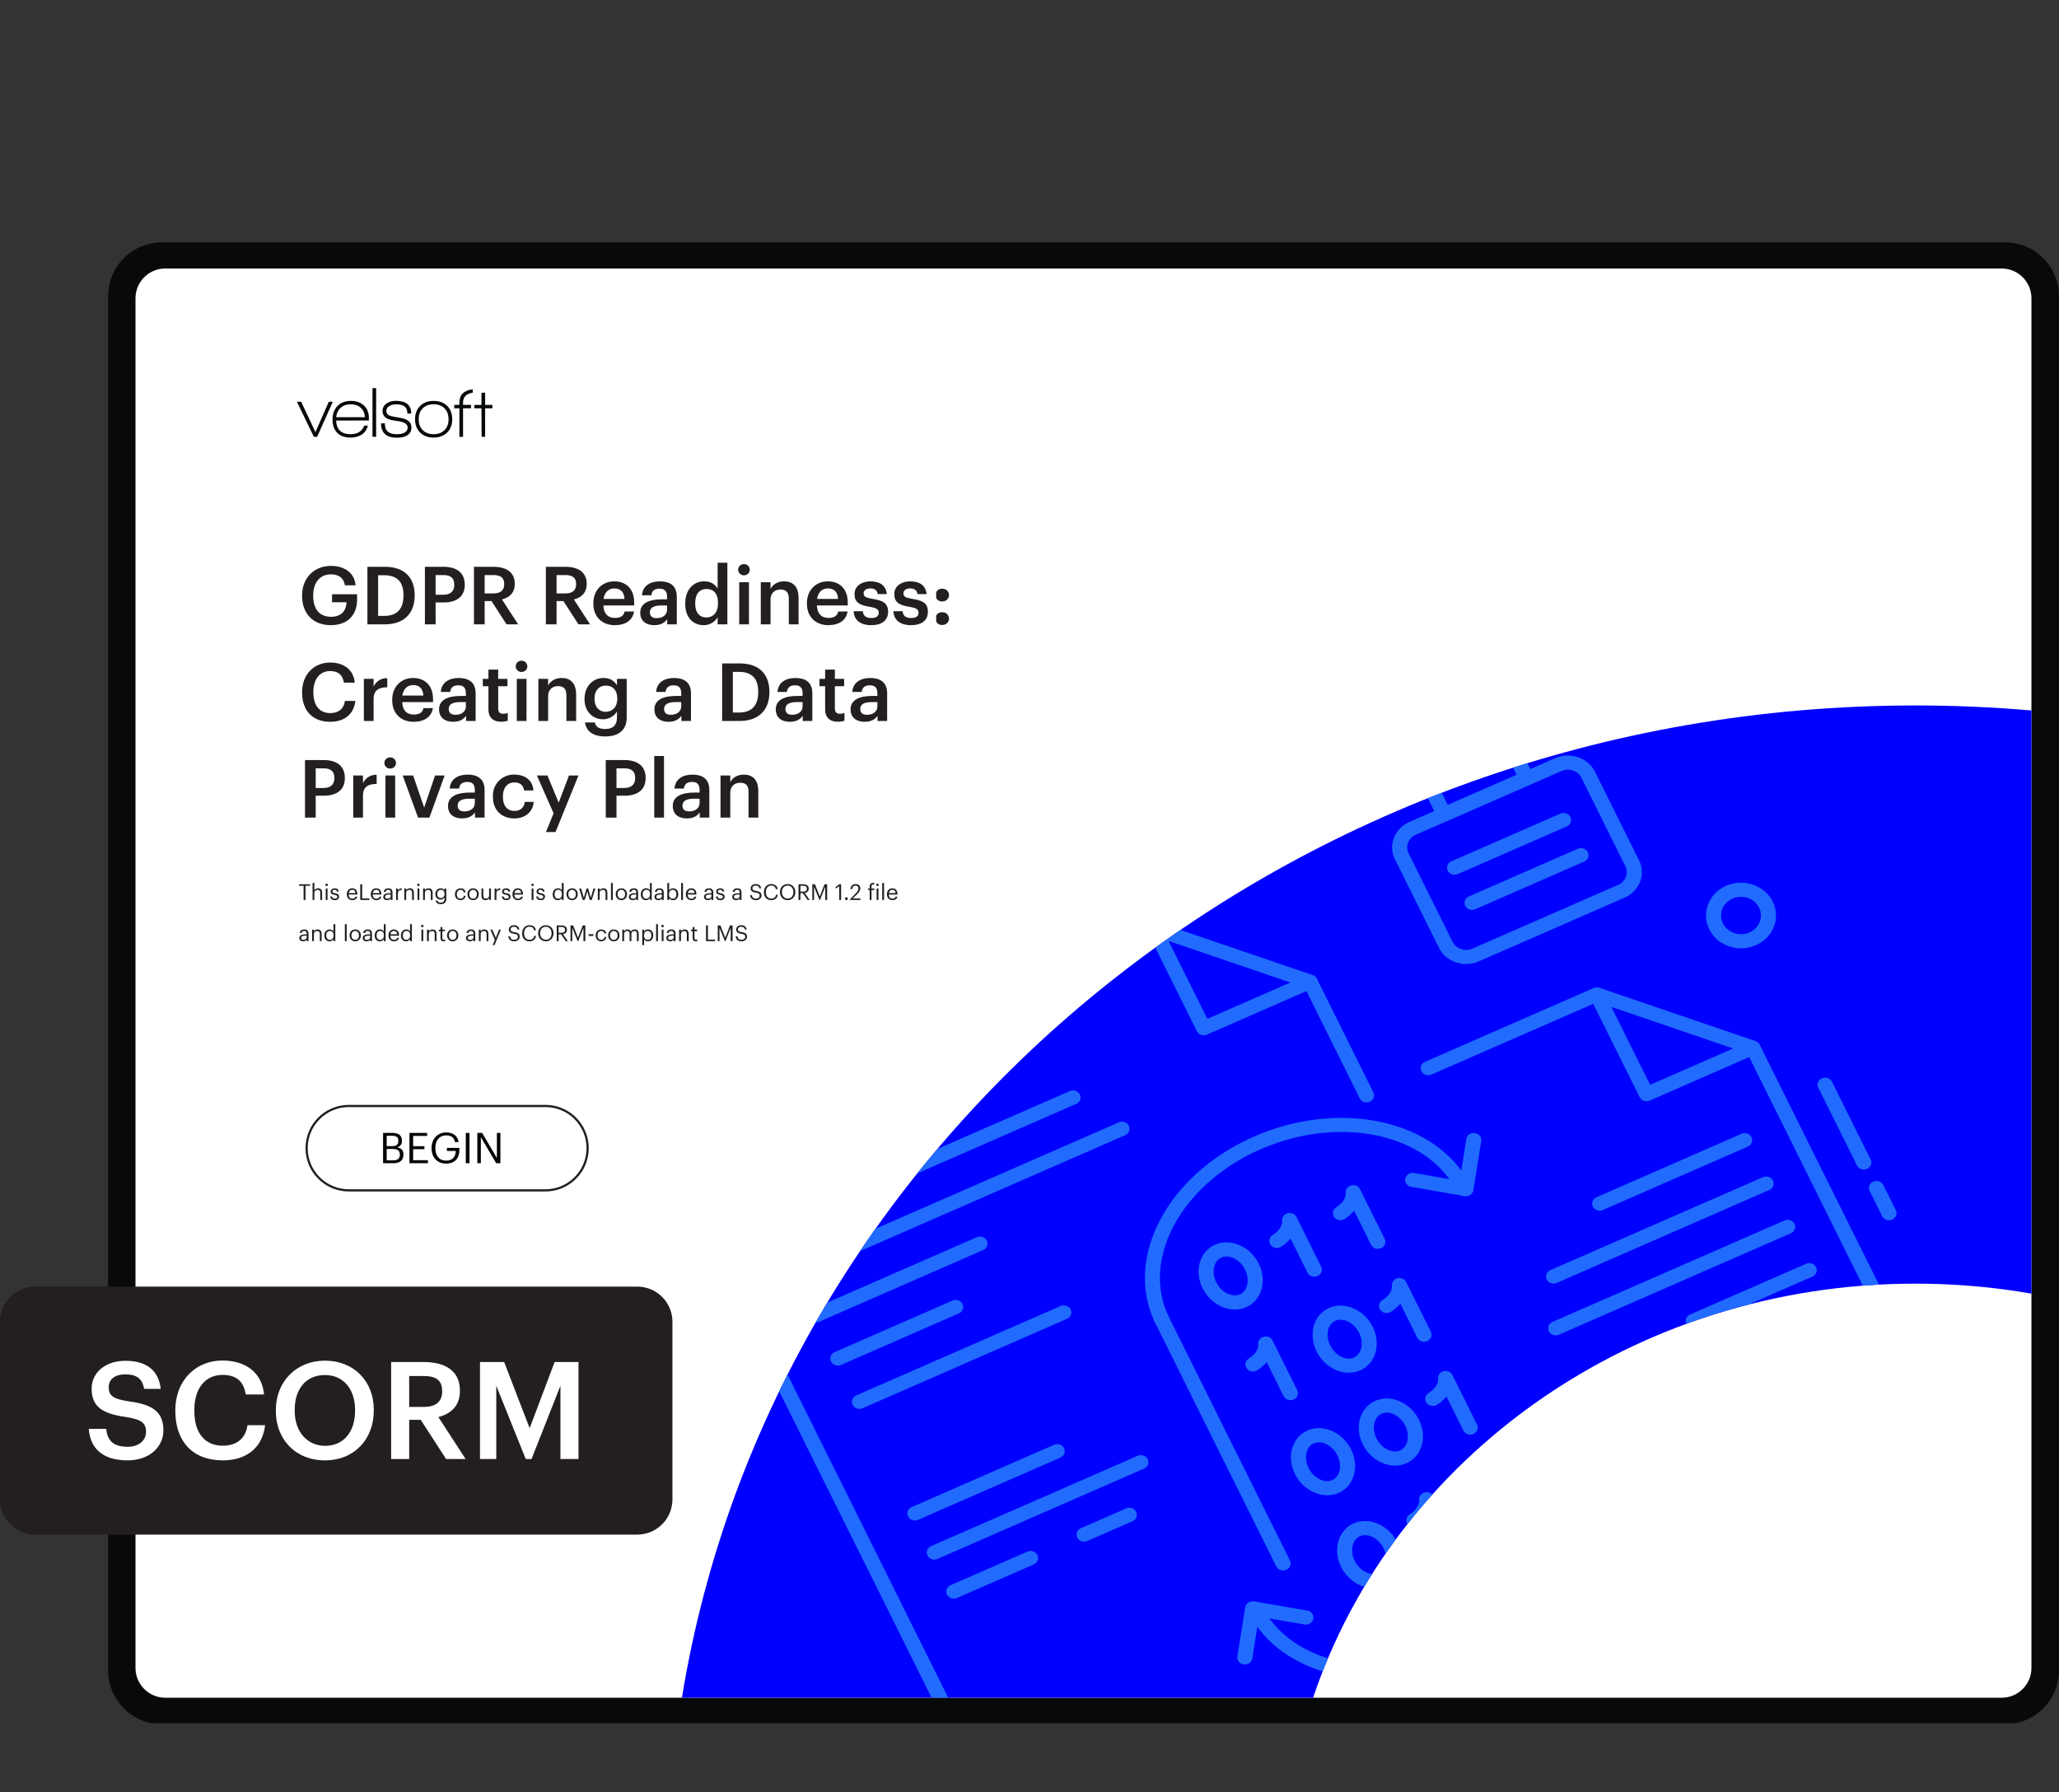 <svg xmlns="http://www.w3.org/2000/svg" xmlns:xlink="http://www.w3.org/1999/xlink" width="1251.275" height="1089.232" viewBox="0 0 938.456 816.924"><rect x="0" y="0" width="938.456" height="816.924" fill="#333333" stroke="none"/><g data-name="Figure"><g data-name="PlacedPDF"><clipPath id="a"><path transform="matrix(1 0 0 -1 0 816.924)" d="M49.276 31.411h889.18v675.032H49.276z"/></clipPath><g clip-path="url(#a)"><path d="M911.885 778.867H77.768c-11.98 0-21.694-9.712-21.694-21.693V137.02c0-11.982 9.713-21.695 21.694-21.695h834.117c11.981 0 21.694 9.713 21.694 21.695v620.154c0 11.98-9.713 21.693-21.694 21.693" fill="#fff"/></g><path d="M144.555 199.094h-1.505l-7.719-15.962h1.93l6.51 13.836 6.083-13.836h1.831z" fill="#070a0a"/><clipPath id="b"><path transform="matrix(1 0 0 -1 0 816.924)" d="M49.276 31.411h889.18v675.032H49.276z"/></clipPath><g clip-path="url(#b)"><path d="M159.863 184.276c-1.854 0-3.375.523-4.563 1.57-1.19 1.047-1.88 2.486-2.077 4.318h13.083c-.11-1.832-.747-3.27-1.913-4.318-1.167-1.047-2.677-1.57-4.53-1.57m-6.672 7.425c.217 4.143 2.408 6.214 6.574 6.214 3.16 0 5.244-1.296 6.247-3.89h1.7c-.632 2.048-1.711 3.487-3.237 4.316-1.33.741-2.923 1.112-4.776 1.112-2.682 0-4.732-.774-6.15-2.322-1.33-1.44-1.994-3.435-1.994-5.986 0-2.507.757-4.536 2.273-6.084s3.527-2.322 6.035-2.322 4.514.703 6.018 2.11c1.505 1.406 2.258 3.298 2.258 5.674v1.145zM169.773 176.917h1.668v22.177h-1.668zM180.96 199.52c-4.864 0-7.295-2.18-7.295-6.543h1.734c0 1.723.446 2.977 1.341 3.762.893.785 2.311 1.177 4.252 1.177 1.308 0 2.388-.207 3.238-.62 1.047-.546 1.57-1.353 1.57-2.422 0-1.308-1.09-2.213-3.27-2.714-.154-.044-1.244-.219-3.272-.524-3.27-.5-4.906-1.919-4.906-4.252 0-1.526.654-2.715 1.962-3.566 1.112-.74 2.475-1.112 4.09-1.112 4.687 0 7.032 1.941 7.032 5.822h-1.767c0-1.482-.404-2.556-1.21-3.22-.807-.666-2.105-.999-3.892-.999-1.2 0-2.214.24-3.042.72-.96.567-1.44 1.352-1.44 2.355 0 1.308 1.07 2.148 3.206 2.518.567.11 1.722.317 3.467.622 3.184.545 4.776 1.995 4.776 4.35 0 1.657-.72 2.89-2.159 3.696-1.157.633-2.628.95-4.416.95M202.645 186.158c-1.2-1.254-2.867-1.881-5.004-1.881-2.094 0-3.751.616-4.972 1.848-1.222 1.232-1.831 2.895-1.831 4.989 0 2.07.615 3.723 1.847 4.955 1.232 1.232 2.884 1.847 4.956 1.847 2.07 0 3.723-.615 4.956-1.847 1.23-1.232 1.847-2.884 1.847-4.955 0-2.05-.6-3.702-1.8-4.956m-5.036 13.296c-2.595 0-4.65-.774-6.166-2.322s-2.273-3.554-2.273-6.018c0-2.552.779-4.585 2.339-6.101 1.559-1.515 3.614-2.273 6.165-2.273 2.552 0 4.596.758 6.133 2.273 1.538 1.516 2.307 3.549 2.307 6.1 0 2.55-.78 4.579-2.34 6.084-1.558 1.505-3.613 2.257-6.165 2.257M221.112 186.105v12.989h-1.602l-.066-12.99h-3.238v-1.536h3.238v-5.558h1.668v5.558h3.304v1.537zM211.051 183.492c0-2.543 1.472-4.048 4.416-4.518v-1.534c-4.055.51-6.084 2.526-6.084 6.052v1.047h-2.355v1.57h2.355v13.018h1.668v-13.018h3.631v-1.57h-3.63z" fill="#070a0a"/><path d="M179.295 528.906c2.01 0 2.938-.89 2.938-2.57v-.078c0-1.702-.947-2.514-3.17-2.514h-2.823v5.162zm-.542-6.477c2.03 0 2.804-.734 2.804-2.436v-.077c0-1.566-.909-2.204-2.842-2.204h-2.475v4.717zm-4.156-6.032h4.156c2.572 0 4.447.851 4.447 3.577v.078c0 1.256-.503 2.377-2.088 2.918 2.011.484 2.765 1.508 2.765 3.306v.078c0 2.61-1.779 3.866-4.543 3.866h-4.737zM186.623 516.397h8.062v1.373h-6.38v4.697h5.143v1.373h-5.143v5.007h6.728v1.373h-8.41zM196.697 523.396v-.155c0-4.04 2.726-7.057 6.69-7.057 2.744 0 5.2 1.276 5.625 4.39h-1.682c-.387-2.204-1.895-3.056-3.905-3.056-3.17 0-4.988 2.32-4.988 5.704v.154c0 3.422 1.701 5.665 4.95 5.665 2.996 0 4.291-1.953 4.35-4.408h-4.04v-1.392h5.682v1.025c0 4.002-2.455 6.128-5.993 6.128-4.253 0-6.689-2.958-6.689-6.998M212.301 516.398h1.682v13.823h-1.682zM217.56 516.397h2.185l6.728 11.426v-11.426h1.604v13.823h-1.933l-6.98-11.85v11.85h-1.604z" fill="#030505"/><path stroke-miterlimit="10" fill="none" stroke="#231f20" d="M158.987 542.6c-10.624 0-19.236-8.611-19.236-19.235 0-10.624 8.612-19.236 19.236-19.236h89.611c10.624 0 19.236 8.612 19.236 19.236s-8.612 19.236-19.236 19.236h-89.61z"/><path d="M75.313 773.863c-7.428 0-13.555-6.05-13.555-13.555V135.944c0-7.429 6.05-13.555 13.555-13.555h837.03c7.428 0 13.554 6.05 13.554 13.555v624.364h.001c0 7.43-6.05 13.555-13.555 13.555zm863.144-12.368V134.987c0-13.555-11.028-24.506-24.506-24.506H73.781c-13.554 0-24.505 11.027-24.505 24.506V761.42c0 13.554 11.027 24.505 24.505 24.505h840.17c13.478 0 24.429-10.95 24.506-24.429" fill="#080909"/></g></g><g data-name="Figure"><clipPath id="c"><path transform="matrix(1 0 0 -1 0 816.924)" d="M873.056 495.362c-284.691 0-520.524-196.183-562.245-452.283H598.49c36.764 109.403 145.786 188.733 274.566 188.733 18.053 0 35.716-1.561 52.847-4.543v265.808a611.967 611.967 0 0 1-52.847 2.285z"/></clipPath><g clip-path="url(#c)"><path d="M932.217 255.253H305.485v580.486h626.732z" fill="#00f"/><path d="M850.943 532.804c-1.717.751-3.76.054-4.56-1.557l-17.62-35.442c-.8-1.611-.057-3.527 1.66-4.278 1.717-.75 3.76-.053 4.56 1.557l17.62 35.443c.8 1.61.057 3.526-1.66 4.277M862.428 555.906c-1.717.751-3.76.054-4.56-1.557l-5.701-11.467c-.8-1.61-.057-3.527 1.66-4.277 1.717-.751 3.76-.054 4.56 1.556l5.7 11.467c.801 1.611.058 3.527-1.66 4.278M356.62 452.702a3.626 3.626 0 0 1-2.624.107l-8.42-2.875c-1.781-.608-2.7-2.454-2.05-4.125.648-1.67 2.616-2.532 4.397-1.923l8.42 2.874c1.781.608 2.699 2.454 2.05 4.125-.324.836-.976 1.468-1.773 1.817M383.888 462.014a3.626 3.626 0 0 1-2.624.107l-8.421-2.878c-1.782-.608-2.7-2.454-2.052-4.125.651-1.677 2.623-2.53 4.398-1.924l8.422 2.879c1.782.608 2.7 2.454 2.05 4.124-.324.836-.98 1.47-1.773 1.817M359.55 472.66a3.633 3.633 0 0 1-2.623.106c-1.782-.608-2.7-2.454-2.051-4.125l3.063-7.901c.646-1.666 2.61-2.534 4.397-1.924 1.782.608 2.7 2.454 2.051 4.125l-3.062 7.902c-.325.835-.977 1.467-1.775 1.816M369.473 447.08a3.626 3.626 0 0 1-2.624.107c-1.781-.609-2.7-2.455-2.05-4.125l3.064-7.898c.648-1.67 2.616-2.532 4.398-1.923 1.78.608 2.698 2.454 2.05 4.124l-3.064 7.898c-.325.836-.977 1.468-1.774 1.817M789.689 409.588c-4.54 1.986-6.51 7.065-4.396 11.32 2.115 4.254 7.53 6.102 12.07 4.117 4.535-1.984 6.506-7.063 4.391-11.318-2.115-4.254-7.53-6.103-12.065-4.119m10.574 21.271c-7.97 3.486-17.475.24-21.19-7.23-3.714-7.472-.254-16.389 7.715-19.875 7.965-3.484 17.472-.238 21.186 7.233 3.715 7.471.254 16.388-7.71 19.872M557.118 363.46l-45.35 19.836c-1.717.75-3.76.053-4.56-1.557-.8-1.61-.057-3.526 1.66-4.278l45.35-19.835c1.717-.751 3.76-.054 4.56 1.556.8 1.611.057 3.527-1.66 4.278M586.675 350.532l-14.671 6.417c-1.717.751-3.76.054-4.56-1.557-.8-1.61-.057-3.526 1.66-4.277l14.67-6.417c1.718-.752 3.76-.054 4.561 1.556.8 1.611.057 3.527-1.66 4.278M593.932 365.13l-31.622 13.83c-1.718.752-3.76.054-4.56-1.556-.801-1.61-.058-3.527 1.66-4.278l31.621-13.831c1.718-.751 3.76-.054 4.56 1.557.801 1.61.058 3.526-1.659 4.277M548.728 384.901l-10.23 4.474c-1.716.751-3.759.054-4.56-1.557-.8-1.61-.057-3.526 1.66-4.277l10.23-4.474c1.716-.751 3.759-.054 4.56 1.557.8 1.61.056 3.526-1.66 4.277M483.319 664.403l-64.857 28.368c-1.717.751-3.76.054-4.56-1.557-.8-1.61-.057-3.526 1.66-4.277l64.856-28.368c1.717-.751 3.76-.054 4.56 1.557.801 1.61.057 3.526-1.66 4.277M521.434 669.415l-94.117 41.167c-1.717.75-3.76.053-4.56-1.557-.801-1.61-.058-3.526 1.66-4.277l94.117-41.167c1.717-.751 3.76-.054 4.56 1.556.8 1.611.057 3.527-1.66 4.278M471.138 713.098l-34.967 15.294c-1.717.751-3.76.054-4.56-1.557-.801-1.61-.058-3.526 1.66-4.277l34.966-15.294c1.718-.752 3.76-.054 4.56 1.556.801 1.611.058 3.527-1.66 4.278M516.168 693.402l-20.592 9.007c-1.716.75-3.759.053-4.56-1.557-.8-1.61-.057-3.527 1.66-4.278l20.592-9.006c1.717-.751 3.76-.054 4.56 1.556.8 1.611.057 3.527-1.66 4.278M805.97 758.091l-133.188 58.256c-1.717.75-3.76.054-4.56-1.557-.8-1.61-.057-3.526 1.66-4.277l133.187-58.256c1.717-.751 3.76-.054 4.56 1.557.8 1.61.057 3.527-1.66 4.277M713.408 776.894l-49.48 21.642c-1.717.751-3.76.054-4.56-1.557-.8-1.61-.058-3.526 1.66-4.277l49.48-21.643c1.717-.75 3.76-.053 4.56 1.557.8 1.61.057 3.527-1.66 4.278M777.135 749.02l-29.14 12.745c-1.717.751-3.76.054-4.56-1.556-.8-1.61-.058-3.527 1.66-4.278l29.14-12.745c1.717-.752 3.76-.054 4.56 1.556.8 1.611.057 3.527-1.66 4.278M437.222 502.428l-93.134 40.736c-1.717.75-3.76.053-4.56-1.557-.801-1.61-.057-3.526 1.66-4.278l93.133-40.735c1.717-.752 3.76-.054 4.56 1.556.801 1.61.057 3.527-1.66 4.278M486.302 601.155l-93.133 40.737c-1.718.75-3.76.053-4.56-1.557-.801-1.61-.058-3.526 1.66-4.278l93.133-40.736c1.717-.751 3.76-.053 4.56 1.557.8 1.61.057 3.527-1.66 4.277M490.51 503.162l-136.605 59.75c-1.717.751-3.76.053-4.56-1.557-.8-1.61-.057-3.527 1.66-4.278l136.604-59.75c1.718-.75 3.76-.053 4.56 1.557.801 1.61.058 3.527-1.659 4.278M512.818 517.441l-149.097 65.215c-1.718.75-3.76.054-4.56-1.557-.801-1.61-.058-3.526 1.66-4.277l149.096-65.215c1.718-.751 3.76-.054 4.56 1.557.801 1.61.058 3.526-1.659 4.277M448.083 569.793 373.536 602.4c-1.717.75-3.76.053-4.56-1.557-.801-1.61-.057-3.526 1.66-4.277l74.546-32.607c1.717-.751 3.76-.054 4.56 1.557.801 1.61.057 3.527-1.66 4.277M437.013 598.677l-53.66 23.47c-1.717.752-3.76.054-4.56-1.556-.8-1.61-.057-3.527 1.66-4.278l53.66-23.47c1.716-.751 3.759-.054 4.56 1.557.8 1.61.056 3.526-1.66 4.277M796.618 522.656l-66.047 28.888c-1.717.751-3.76.054-4.56-1.556-.8-1.611-.058-3.527 1.66-4.278l66.046-28.888c1.717-.752 3.76-.054 4.56 1.556.801 1.61.058 3.527-1.66 4.278M845.699 621.384l-66.048 28.888c-1.716.751-3.759.054-4.56-1.557-.8-1.61-.057-3.526 1.66-4.277l66.047-28.889c1.717-.75 3.76-.053 4.56 1.557.8 1.61.057 3.527-1.66 4.278M806.435 542.404l-96.875 42.372c-1.718.751-3.76.054-4.56-1.556-.801-1.61-.058-3.527 1.659-4.278l96.875-42.372c1.718-.752 3.76-.054 4.56 1.556.801 1.61.058 3.527-1.659 4.278M816.25 562.148 710.52 608.394c-1.717.751-3.76.054-4.56-1.557-.801-1.61-.058-3.526 1.66-4.277l105.73-46.246c1.718-.752 3.76-.054 4.561 1.556.8 1.61.057 3.527-1.66 4.278M826.068 581.895l-52.866 23.124c-1.717.75-3.76.053-4.56-1.557-.8-1.61-.057-3.526 1.66-4.278l52.865-23.123c1.717-.751 3.76-.053 4.56 1.557.801 1.61.058 3.527-1.66 4.277M835.883 601.64l-38.053 16.644c-1.717.75-3.76.053-4.56-1.557-.8-1.61-.057-3.527 1.66-4.278l38.052-16.644c1.718-.751 3.76-.053 4.56 1.557.801 1.61.058 3.527-1.659 4.278M624.296 502.19c-1.717.75-3.76.053-4.56-1.557l-25.746-51.787c-.8-1.611-.057-3.527 1.66-4.278 1.717-.751 3.76-.053 4.56 1.557l25.745 51.787c.8 1.61.057 3.527-1.66 4.278" fill="#216cff"/><path d="m550.28 464.413 37.862-16.561-55.518-18.954zm48.27-14.01-48.48 21.204c-1.717.751-3.76.054-4.56-1.556l-22.607-45.475c-.587-1.181-.359-2.576.579-3.536.943-.959 2.402-1.296 3.704-.849l71.088 24.27c1.306.446 2.192 1.584 2.256 2.883.06 1.301-.72 2.507-1.98 3.058M729.27 456.205l-76.843 33.61c-1.717.752-3.76.054-4.56-1.556-.8-1.61-.057-3.527 1.66-4.278l76.842-33.61c1.718-.752 3.76-.054 4.56 1.556.801 1.611.058 3.527-1.659 4.278M586.252 715.544c-1.717.75-3.76.054-4.56-1.557l-55.718-112.08c-.801-1.61-.058-3.526 1.66-4.277 1.716-.75 3.759-.053 4.56 1.557l55.718 112.079c.8 1.61.056 3.527-1.66 4.278M886.773 654.304c-1.716.75-3.759.054-4.56-1.557l-86.416-173.83c-.8-1.61-.057-3.526 1.66-4.277 1.717-.75 3.76-.054 4.56 1.557l86.416 173.829c.8 1.61.057 3.527-1.66 4.278" fill="#216cff"/><path d="m752.086 494.485 37.867-16.563-55.522-18.952zm48.275-14.013-48.484 21.207c-1.717.751-3.76.054-4.56-1.557l-22.607-45.474c-.588-1.181-.359-2.576.579-3.536.94-.957 2.404-1.293 3.704-.849l71.091 24.268c1.307.446 2.193 1.584 2.257 2.884.06 1.3-.72 2.507-1.98 3.057M556.732 573.19c-3.568 1.56-4.668 6.725-2.402 11.283 2.267 4.558 7.194 7.092 10.762 5.532 3.567-1.56 4.665-6.73 2.4-11.288-2.267-4.558-7.192-7.088-10.76-5.528m11.26 22.65c-7.058 3.087-15.977-.79-19.881-8.645-3.904-7.851-1.337-16.752 5.72-19.839 7.059-3.087 15.977.79 19.88 8.641 3.906 7.855 1.34 16.756-5.72 19.843M600.481 581.629c-1.717.75-3.76.053-4.56-1.557l-7.708-15.505c-1.069 1.28-2.475 2.548-4.305 3.727-1.567 1.023-3.698.633-4.773-.834-1.068-1.466-.674-3.47.89-4.477 4.767-3.066 4.378-6.267 4.36-6.402-.224-1.572.823-3.126 2.437-3.559 1.624-.442 3.343.24 4.06 1.68l11.259 22.649c.8 1.61.057 3.527-1.66 4.278M629.455 568.955c-1.717.751-3.76.054-4.56-1.556l-7.708-15.505c-1.069 1.28-2.475 2.548-4.3 3.726-1.539 1.01-3.7.632-4.774-.835-1.068-1.466-.674-3.47.89-4.478 4.763-3.063 4.374-6.264 4.357-6.4-.22-1.573.826-3.127 2.436-3.558 1.624-.442 3.343.24 4.059 1.68l11.26 22.649c.8 1.61.057 3.527-1.66 4.277M608.699 602.007c-3.568 1.56-4.666 6.73-2.4 11.287 2.266 4.558 7.192 7.089 10.76 5.528 3.567-1.56 4.667-6.726 2.4-11.284-2.265-4.558-7.193-7.092-10.76-5.531m11.26 22.65c-7.058 3.087-15.977-.79-19.88-8.642-3.905-7.855-1.339-16.756 5.72-19.843 7.057-3.087 15.976.79 19.88 8.645 3.904 7.852 1.338 16.752-5.72 19.84M589.6 637.935c-1.717.751-3.76.054-4.56-1.557l-7.709-15.505c-1.07 1.278-2.474 2.549-4.304 3.728-1.536 1.005-3.698.633-4.773-.835-1.069-1.465-.674-3.469.89-4.477 4.763-3.063 4.378-6.266 4.36-6.402-.222-1.577.817-3.118 2.437-3.558 1.624-.442 3.343.24 4.059 1.68l11.26 22.649c.8 1.61.057 3.526-1.66 4.277M650.504 611.296c-1.717.75-3.76.054-4.56-1.557l-7.708-15.505c-1.069 1.281-2.475 2.549-4.3 3.726-1.541 1.007-3.7.633-4.774-.835-1.069-1.465-.674-3.469.89-4.477 4.763-3.063 4.374-6.265 4.357-6.4-.22-1.573.828-3.123 2.436-3.558 1.624-.443 3.343.24 4.059 1.679l11.26 22.65c.8 1.61.057 3.526-1.66 4.277M598.832 657.874c-3.568 1.56-4.668 6.726-2.402 11.284 2.266 4.558 7.192 7.089 10.76 5.528 3.567-1.56 4.667-6.726 2.4-11.284-2.265-4.558-7.19-7.088-10.758-5.528m11.258 22.646c-7.059 3.087-15.977-.79-19.88-8.641-3.903-7.851-1.337-16.752 5.721-19.839 7.059-3.087 15.977.79 19.88 8.641 3.903 7.851 1.337 16.752-5.721 19.84M629.75 644.351c-3.568 1.56-4.668 6.726-2.402 11.284 2.266 4.558 7.192 7.088 10.76 5.528 3.567-1.56 4.667-6.726 2.4-11.284-2.265-4.558-7.19-7.089-10.759-5.528m11.258 22.646c-7.058 3.087-15.976-.79-19.879-8.641-3.903-7.852-1.337-16.752 5.72-19.84 7.06-3.086 15.977.79 19.88 8.642 3.904 7.851 1.338 16.752-5.72 19.84M671.553 653.637c-1.717.75-3.76.054-4.56-1.557l-7.709-15.505c-1.068 1.281-2.47 2.546-4.3 3.726-1.542 1.003-3.698.632-4.773-.835-1.069-1.465-.674-3.47.89-4.477 4.763-3.064 4.376-6.261 4.358-6.397-.218-1.578.83-3.119 2.437-3.558 1.623-.442 3.343.24 4.059 1.68l11.258 22.645c.8 1.61.057 3.527-1.66 4.278M619.88 700.215c-3.567 1.56-4.667 6.726-2.4 11.284 2.265 4.558 7.19 7.088 10.758 5.527 3.568-1.56 4.668-6.725 2.402-11.283-2.266-4.559-7.192-7.089-10.76-5.528m11.259 22.646c-7.059 3.087-15.977-.79-19.88-8.641-3.903-7.852-1.337-16.752 5.721-19.84 7.058-3.087 15.977.79 19.88 8.642 3.903 7.851 1.337 16.752-5.721 19.839M677.007 675.228c-3.568 1.56-4.668 6.726-2.402 11.284 2.266 4.558 7.192 7.089 10.76 5.528 3.567-1.56 4.667-6.726 2.4-11.284-2.265-4.558-7.19-7.088-10.758-5.528m11.258 22.646c-7.059 3.087-15.977-.79-19.88-8.641-3.903-7.851-1.337-16.752 5.721-19.839 7.058-3.087 15.977.79 19.88 8.641 3.903 7.851 1.337 16.752-5.721 19.84M662.94 708.952c-1.717.75-3.76.053-4.561-1.557l-7.708-15.505c-1.069 1.28-2.475 2.548-4.304 3.727-1.559 1.001-3.695.631-4.774-.834-1.068-1.466-.674-3.47.89-4.477 4.767-3.066 4.38-6.263 4.363-6.399-.218-1.579.806-3.1 2.436-3.558 1.624-.442 3.343.24 4.06 1.68l11.257 22.645c.8 1.61.057 3.527-1.66 4.278" fill="#216cff"/><path d="M667.405 757.126c-39.592 17.317-83.83 7.21-98.613-22.528-.801-1.61-.058-3.527 1.66-4.277 1.716-.751 3.76-.054 4.56 1.556 13.184 26.52 53.33 35.231 89.492 19.415 36.162-15.817 54.854-50.264 41.67-76.784-.8-1.61-.057-3.527 1.66-4.278 1.717-.75 3.76-.053 4.56 1.557 14.783 29.738-5.398 68.022-44.99 85.339" fill="#216cff"/><path d="M568.818 758.411a3.594 3.594 0 0 1-1.955.263c-1.875-.262-3.169-1.902-2.884-3.659l3.574-22.373c.137-.864.642-1.635 1.4-2.142a3.587 3.587 0 0 1 2.612-.546l24.266 4.184c1.865.322 3.098 1.997 2.755 3.747-.349 1.748-2.131 2.903-3.995 2.585l-20.777-3.583-3.05 19.082c-.178 1.11-.938 2.001-1.946 2.442M668.64 544.83c-1.717.75-3.76.053-4.561-1.558-13.184-26.52-53.329-35.227-89.49-19.41-36.162 15.817-54.856 50.26-41.672 76.78.8 1.61.057 3.526-1.66 4.277-1.717.752-3.76.054-4.56-1.556-14.784-29.738 5.399-68.018 44.991-85.336 39.592-17.316 83.828-7.213 98.611 22.524.8 1.611.057 3.527-1.66 4.278" fill="#216cff"/><path d="M669.595 544.947c-.64.28-1.364.37-2.07.25l-24.259-4.183c-1.865-.322-3.098-1.998-2.755-3.748.338-1.748 2.123-2.908 3.995-2.584l20.77 3.58 3.057-19.08c.28-1.755 2.016-2.976 3.9-2.705 1.876.262 3.165 1.904 2.885 3.66l-3.58 22.37c-.138.865-.642 1.636-1.4 2.143-.17.115-.352.214-.543.297M812.772 689.039c5.98 11.165 31.358 52 83.798 54.775 7.704-9.691 13.076-20.355 15.973-31.713.295-1.202.577-2.38.84-3.596 1.904-9.082 2.296-18.677 1.155-28.51l-.002-.003c-1.698-14.8-6.447-26.494-8.82-31.606-6.51 2.764-13.11 4.828-19.671 6.148-8.688 1.733-17.197 2.181-25.301 1.337-3.679-.398-6.592-.992-8.614-1.499-3.281 6.67-13.566 23.08-39.358 34.667m86.89 60.987a3.608 3.608 0 0 1-1.581.3c-66.253-2.389-92.8-61.035-93.06-61.628-.704-1.593.06-3.417 1.721-4.143.02-.009.044-.02.07-.03 32.087-13.281 39.996-34.887 40.073-35.1.296-.842.956-1.538 1.81-1.912l.004-.001a3.653 3.653 0 0 1 2.723-.077c.026.012 3.717 1.348 10.095 2.04 7.358.768 15.132.35 23.094-1.236a93.455 93.455 0 0 0 21.242-7.035c1.711-.771 3.692-.149 4.555 1.398.348.62 8.515 15.462 10.952 36.699 1.217 10.478.796 20.73-1.247 30.464-.275 1.291-.57 2.52-.89 3.812-3.264 12.794-9.418 24.73-18.295 35.503a3.44 3.44 0 0 1-1.265.946M645.303 380.491c-3.397 1.486-4.873 5.29-3.29 8.477l20.054 40.339c1.585 3.187 5.64 4.571 9.038 3.086l66.431-29.057c3.398-1.486 4.87-5.289 3.286-8.476l-20.054-40.338c-1.585-3.187-5.636-4.574-9.033-3.088zm95.134 28.679-66.432 29.057c-6.827 2.986-14.974.205-18.157-6.2l-20.054-40.338c-3.184-6.404-.219-14.046 6.608-17.032l66.432-29.057c6.828-2.986 14.97-.203 18.154 6.201l20.054 40.339c3.184 6.404.222 14.044-6.605 17.03" fill="#216cff"/><path d="m659.88 366.874 31.36-13.717-11.21-22.547c-3.638-7.32-12.949-10.498-20.752-7.085l-3.05 1.334c-7.807 3.415-11.196 12.148-7.557 19.467zm37.37-9.243-37.58 16.437c-1.716.751-3.759.054-4.56-1.557l-12.659-25.464c-5.238-10.537-.36-23.107 10.877-28.022l3.05-1.334c11.233-4.914 24.634-.338 29.873 10.198l12.659 25.465c.8 1.61.057 3.526-1.66 4.277M722.038 392.727l-49.634 21.71c-1.718.751-3.76.054-4.56-1.557-.801-1.61-.058-3.526 1.659-4.277l49.634-21.71c1.718-.751 3.76-.054 4.56 1.556.801 1.611.058 3.527-1.66 4.278M714.077 376.713l-49.635 21.71c-1.717.751-3.759.054-4.56-1.557-.8-1.61-.057-3.526 1.66-4.277l49.634-21.71c1.717-.751 3.76-.054 4.56 1.556.801 1.611.058 3.527-1.66 4.278M641.587 834.46h7.573l-29.678-59.698c-.8-1.61-2.843-2.308-4.56-1.557-1.717.751-2.46 2.667-1.66 4.278zM462.317 834.46c-.056-.097-.115-.192-.165-.293l-151.938-305.63a6.269 6.269 0 0 1-.24-5.115c.65-1.677 1.96-3.018 3.685-3.772l213.804-93.517c1.717-.75 2.46-2.667 1.66-4.277-.8-1.611-2.843-2.308-4.56-1.557l-213.804 93.516c-2.115.925-3.911 2.3-5.274 4.003v16.44l149.24 300.202zM932.217 738.1l-13.228-26.608c-.8-1.61-2.843-2.308-4.56-1.557-1.716.75-2.46 2.667-1.66 4.277l16.83 33.851c1.26 2.538.087 5.562-2.618 6.745L744.877 834.46h16.24l168.764-73.816c.85-.372 1.625-.83 2.336-1.348z" fill="#216cff"/></g></g><symbol id="d"><path d="M.357 0c.202 0 .326.12.326.318v.066H.372v-.1h.18C.548.185.493.104.359.104c-.15 0-.221.105-.221.258V.37c0 .157.081.261.221.261C.452.631.516.59.532.495h.133C.646.666.51.736.357.736.148.736 0 .584 0 .371V.363C0 .152.128 0 .357 0z"/></symbol><symbol id="e"><path d="M.133.105V.61H.21C.378.61.448.517.448.363V.355c0-.158-.077-.25-.237-.25H.133M0 0h.215c.251 0 .372.148.372.356v.009c0 .208-.121.35-.37.35H0V0z"/></symbol><symbol id="f"><path d="M0 0h.133v.272h.1c.153 0 .262.067.262.218v.004C.495.644.39.715.23.715H0V0m.133.368v.244H.23C.315.612.365.579.365.494V.49C.365.411.318.368.23.368H.133z"/></symbol><symbol id="g"><path d="M0 0h.133v.289h.085L.405 0h.144L.348.309c.089.023.159.08.159.192v.004c0 .146-.11.21-.267.21H0V0m.133.384v.228H.24c.085 0 .136-.028.136-.11V.498C.376.422.329.384.24.384H.133z"/></symbol><symbol id="h"><path d="M0 0z"/></symbol><symbol id="i"><path d="M.265 0c.134 0 .223.06.24.17H.388C.379.119.341.09.268.09c-.09 0-.14.056-.144.155h.383V.28C.507.467.39.544.26.544.111.544 0 .436 0 .274V.266C0 .101.111 0 .265 0M.126.326c.012.081.061.13.134.13.075 0 .121-.04.127-.13H.126z"/></symbol><symbol id="j"><path d="M.175 0c.08 0 .126.029.16.074V.01h.119v.343c0 .143-.092.191-.209.191C.128.544.031.493.021.371h.117c.006.052.037.082.1.082.071 0 .095-.035.095-.105V.321H.268C.118.321 0 .277 0 .155 0 .046.079 0 .175 0m.029.087C.144.087.12.116.12.16c0 .064.059.085.151.085h.062V.193C.333.126.278.087.204.087z"/></symbol><symbol id="k"><path d="M.23 0a.2.2 0 0 1 .172.098V.01h.121v.765H.402V.453C.373.505.32.544.235.544.099.544 0 .438 0 .271V.263C0 .093.099 0 .23 0m.03.096c-.078 0-.136.055-.136.17v.008c0 .113.052.175.141.175.088 0 .141-.057.141-.172V.269C.406.152.344.096.26.096z"/></symbol><symbol id="l"><path d="M.013 0h.121v.523H.013V0m.059.609c.04 0 .072.03.072.069a.07.07 0 0 1-.072.07A.07.07 0 0 1 0 .678.07.07 0 0 1 .072.609z"/></symbol><symbol id="m"><path d="M0 0h.121v.308c0 .083.055.125.123.125.072 0 .104-.036.104-.115V0h.121v.329C.469.473.395.534.29.534.204.534.146.491.121.44v.083H0V0z"/></symbol><symbol id="n"><path d="M.219 0c.134 0 .209.061.209.167 0 .111-.073.141-.196.16C.149.341.124.356.124.394c0 .037.031.062.083.062C.263.456.29.434.3.386h.112C.399.504.314.544.207.544.109.544.011.492.011.387.011.289.062.25.2.228.277.215.312.199.312.156.312.112.283.089.218.089.147.089.12.12.114.173H0C.005.062.084 0 .219 0z"/></symbol><symbol id="o"><path d="M.079 0c.045 0 .08.034.08.078a.079.079 0 0 1-.08.079.079.079 0 1 1 0-.157m0 .292c.045 0 .08.035.08.079a.078.078 0 0 1-.08.078.079.079 0 1 1 0-.157z"/></symbol><use xlink:href="#d" transform="matrix(36.704 0 0 -36.704 137.688 284.963)" fill="#231f20"/><use xlink:href="#e" transform="matrix(36.704 0 0 -36.704 167.455 284.596)" fill="#231f20"/><use xlink:href="#f" transform="matrix(36.704 0 0 -36.704 193.662 284.596)" fill="#231f20"/><use xlink:href="#g" transform="matrix(36.704 0 0 -36.704 216.015 284.596)" fill="#231f20"/><use xlink:href="#h" transform="matrix(36.704 0 0 -36.704 237.046 284.596)" fill="#231f20"/><use xlink:href="#g" transform="matrix(36.704 0 0 -36.704 248.792 284.596)" fill="#231f20"/><use xlink:href="#i" transform="matrix(36.704 0 0 -36.704 270.447 284.963)" fill="#231f20"/><use xlink:href="#j" transform="matrix(36.704 0 0 -36.704 291.809 284.963)" fill="#231f20"/><use xlink:href="#k" transform="matrix(36.704 0 0 -36.704 312.327 284.963)" fill="#231f20"/><use xlink:href="#l" transform="matrix(36.704 0 0 -36.704 336.441 284.596)" fill="#231f20"/><use xlink:href="#m" transform="matrix(36.704 0 0 -36.704 346.755 284.596)" fill="#231f20"/><use xlink:href="#i" transform="matrix(36.704 0 0 -36.704 367.786 284.963)" fill="#231f20"/><use xlink:href="#n" transform="matrix(36.704 0 0 -36.704 389.075 284.963)" fill="#231f20"/><use xlink:href="#n" transform="matrix(36.704 0 0 -36.704 407.207 284.963)" fill="#231f20"/><use xlink:href="#o" transform="matrix(36.704 0 0 -36.704 426.697 284.853)" fill="#231f20"/><use xlink:href="#h" transform="matrix(36.704 0 0 -36.704 435.065 284.596)" fill="#231f20"/></g><g data-name="P"><symbol id="p"><path d="M.349 0c.17 0 .292.087.313.259h-.13C.518.158.448.108.349.108.217.108.14.203.14.364v.008c0 .16.082.258.208.258C.451.63.504.581.519.486h.135C.638.654.511.736.347.736.148.736 0 .586 0 .371V.363C0 .143.125 0 .349 0z"/></symbol><symbol id="q"><path d="M0 0h.121v.272c0 .111.064.145.17.146v.113a.174.174 0 0 1-.17-.106v.098H0V0z"/></symbol><symbol id="r"><path d="M.228 0C.265 0 .291.006.31.013v.096a.149.149 0 0 0-.059-.01c-.038 0-.06.021-.06.067v.275h.115v.091H.191v.115H.07V.532H0V.441h.07V.155C.07.056.124 0 .228 0z"/></symbol><symbol id="s"><path d="M.258 0C.42 0 .523.077.524.231v.484H.403v-.08C.373.687.321.726.235.726.1.726 0 .616 0 .469V.462C0 .311.101.213.232.213.309.213.374.26.403.31V.233C.403.139.351.092.257.092c-.079 0-.119.03-.129.082H.006C.02.074.094 0 .258 0m.004.306c-.078 0-.138.06-.138.157v.008c0 .095.052.16.142.16.087 0 .141-.059.141-.158V.466c0-.1-.061-.16-.145-.16z"/></symbol><use xlink:href="#p" transform="matrix(36.704 0 0 -36.704 137.688 329.008)" fill="#231f20"/><use xlink:href="#q" transform="matrix(36.704 0 0 -36.704 165.84 328.64)" fill="#231f20"/><use xlink:href="#i" transform="matrix(36.704 0 0 -36.704 178.76 329.008)" fill="#231f20"/><use xlink:href="#j" transform="matrix(36.704 0 0 -36.704 200.122 329.008)" fill="#231f20"/><use xlink:href="#r" transform="matrix(36.704 0 0 -36.704 220.052 328.971)" fill="#231f20"/><use xlink:href="#l" transform="matrix(36.704 0 0 -36.704 235.064 328.64)" fill="#231f20"/><use xlink:href="#m" transform="matrix(36.704 0 0 -36.704 245.378 328.64)" fill="#231f20"/><use xlink:href="#s" transform="matrix(36.704 0 0 -36.704 266.41 335.688)" fill="#231f20"/><use xlink:href="#h" transform="matrix(36.704 0 0 -36.704 288.285 328.64)" fill="#231f20"/><use xlink:href="#j" transform="matrix(36.704 0 0 -36.704 298.269 329.008)" fill="#231f20"/><use xlink:href="#h" transform="matrix(36.704 0 0 -36.704 317.392 328.64)" fill="#231f20"/><use xlink:href="#e" transform="matrix(36.704 0 0 -36.704 329.137 328.64)" fill="#231f20"/><use xlink:href="#j" transform="matrix(36.704 0 0 -36.704 353.582 329.008)" fill="#231f20"/><use xlink:href="#r" transform="matrix(36.704 0 0 -36.704 373.512 328.971)" fill="#231f20"/><use xlink:href="#j" transform="matrix(36.704 0 0 -36.704 387.68 329.008)" fill="#231f20"/><use xlink:href="#h" transform="matrix(36.704 0 0 -36.704 406.803 328.64)" fill="#231f20"/></g><g data-name="P"><symbol id="t"><path d="M.191 0h.141l.189.523H.402L.267.124.13.523H0L.191 0z"/></symbol><symbol id="u"><path d="M.264 0c.142 0 .233.085.242.205H.395C.388.131.333.093.269.093.18.093.124.153.124.267v.008c0 .108.059.172.142.172.064 0 .11-.029.12-.099h.117C.489.492.38.544.264.544A.258.258 0 0 1 0 .273V.265C0 .098.114 0 .264 0z"/></symbol><symbol id="v"><path d="M.112 0h.119l.285.702H.398L.27.365.131.702H0l.207-.47L.112 0z"/></symbol><symbol id="w"><path d="M0 0h.121v.765H0V0z"/></symbol><use xlink:href="#f" transform="matrix(36.704 0 0 -36.704 139.01 372.686)" fill="#231f20"/><use xlink:href="#q" transform="matrix(36.704 0 0 -36.704 160.995 372.686)" fill="#231f20"/><use xlink:href="#l" transform="matrix(36.704 0 0 -36.704 175.2 372.686)" fill="#231f20"/><use xlink:href="#t" transform="matrix(36.704 0 0 -36.704 183.532 372.686)" fill="#231f20"/><use xlink:href="#j" transform="matrix(36.704 0 0 -36.704 204.196 373.053)" fill="#231f20"/><use xlink:href="#u" transform="matrix(36.704 0 0 -36.704 224.677 373.053)" fill="#231f20"/><use xlink:href="#v" transform="matrix(36.704 0 0 -36.704 244.718 379.256)" fill="#231f20"/><use xlink:href="#h" transform="matrix(36.704 0 0 -36.704 264.354 372.686)" fill="#231f20"/><use xlink:href="#f" transform="matrix(36.704 0 0 -36.704 276.1 372.686)" fill="#231f20"/><use xlink:href="#w" transform="matrix(36.704 0 0 -36.704 298.195 372.686)" fill="#231f20"/><use xlink:href="#j" transform="matrix(36.704 0 0 -36.704 306.637 373.053)" fill="#231f20"/><use xlink:href="#m" transform="matrix(36.704 0 0 -36.704 328.403 372.686)" fill="#231f20"/></g><g data-name="P"><symbol id="x"><path d="M.208 0h.087v.644h.208v.071H0V.644h.208V0z"/></symbol><symbol id="y"><path d="M0 0h.083v.317c0 .094.069.143.146.143C.313.46.352.419.352.327V0h.083v.321c0 .152-.076.211-.184.211C.165.532.107.489.083.44v.333H0V0z"/></symbol><symbol id="z"><path d="M.015 0h.083v.523H.015V0m.04.632c.03 0 .055.025.055.055S.085.742.055.742A.055.055 0 0 1 0 .687C0 .657.025.632.055.632z"/></symbol><symbol id="A"><path d="M.205 0c.127 0 .192.064.192.159C.397.27.321.294.213.314.117.331.091.35.091.397c0 .045.039.075.099.075C.256.472.288.447.3.39h.08C.366.503.285.541.191.541.109.541.014.491.014.394.014.303.06.265.196.24.277.225.318.207.318.152.318.096.283.069.204.069.12.069.087.108.081.17H0C.005.063.08 0 .205 0z"/></symbol><symbol id="B"><path d="M0 0z"/></symbol><symbol id="C"><path d="M.253 0c.118 0 .205.055.223.16H.393C.382.099.335.069.254.069.147.069.09.135.086.254H.48v.027c0 .187-.114.26-.235.26C.101.541 0 .431 0 .273V.265C0 .104.105 0 .253 0M.089.321C.103.414.16.472.245.472c.086 0 .142-.043.15-.151H.089z"/></symbol><symbol id="D"><path d="M0 0h.414v.071H.087v.644H0V0z"/></symbol><symbol id="E"><path d="M.174 0c.077 0 .124.026.163.075V.009H.42v.345C.42.5.329.541.229.541.128.541.033.497.022.378h.083c.008.064.048.094.12.094.08 0 .112-.035.112-.118V.316H.262C.128.316 0 .275 0 .154 0 .047.077 0 .174 0m.008.066C.109.066.083.1.083.154c0 .077.077.103.182.103h.072V.192C.337.111.27.066.182.066z"/></symbol><symbol id="F"><path d="M0 0h.083v.287c0 .129.067.162.172.167v.078C.161.529.116.488.083.429v.094H0V0z"/></symbol><symbol id="G"><path d="M0 0h.083v.317c0 .094.069.143.146.143C.313.46.352.419.352.327V0h.083v.321c0 .152-.076.211-.184.211C.165.532.107.489.083.44v.083H0V0z"/></symbol><symbol id="H"><path d="M.248 0c.146 0 .249.074.25.226v.488H.415V.63a.187.187 0 0 1-.171.093C.1.723 0 .605 0 .463V.456C0 .312.101.208.238.208c.076 0 .147.048.177.099V.231C.415.119.35.07.247.07.158.07.108.101.096.161H.011C.025.073.093 0 .248 0M.247.277C.159.277.086.345.086.459v.008c0 .11.062.187.166.187.102 0 .166-.068.166-.185V.462C.418.345.344.277.247.277z"/></symbol><symbol id="I"><path d="M.256 0c.126 0 .217.084.228.197H.407C.398.112.331.069.257.069.156.069.086.137.086.265v.008c0 .123.073.199.168.199.072 0 .132-.031.145-.114h.082C.465.491.363.541.254.541.114.541 0 .433 0 .273V.265C0 .103.11 0 .256 0z"/></symbol><symbol id="J"><path d="M.257.069C.151.069.086.147.086.266v.008c0 .12.066.198.171.198.104 0 .171-.078.171-.199V.266C.428.148.362.069.257.069M.256 0c.149 0 .258.109.258.267v.008c0 .157-.109.266-.257.266C.109.541 0 .431 0 .274V.266C0 .113.107 0 .256 0z"/></symbol><symbol id="K"><path d="M.182 0c.084 0 .142.043.166.092V.009h.083v.523H.348V.215C.348.121.278.072.204.072.122.072.083.113.083.205v.327H0V.201C0 .057.078 0 .182 0z"/></symbol><symbol id="L"><path d="M.236 0a.22.22 0 0 1 .179.099v-.09h.083v.773H.415V.448a.187.187 0 0 1-.171.093C.1.541 0 .428 0 .268V.26C0 .097.099 0 .236 0m.009.069C.157.069.086.132.086.264v.008c0 .127.062.2.166.2.102 0 .166-.063.166-.197V.267C.418.133.342.069.245.069z"/></symbol><symbol id="M"><path d="M.161 0h.091l.122.392L.483 0h.092l.163.523H.653L.53.102.411.523H.339L.212.102.09.523H0L.161 0z"/></symbol><symbol id="N"><path d="M0 0h.084v.773H0V0z"/></symbol><symbol id="O"><path d="M.26 0c.144 0 .238.11.238.27v.008C.498.441.397.541.26.541A.215.215 0 0 1 .083.444v.338H0V.009h.083v.086A.2.2 0 0 1 .26 0M.252.069C.15.069.08.132.08.266v.008c0 .134.074.198.171.198.088 0 .161-.066.161-.198V.266C.412.139.356.069.252.069z"/></symbol><symbol id="P"><path d="M.273 0C.415 0 .52.091.52.211.52.346.436.394.277.419.131.441.105.477.105.547c0 .067.051.116.149.116.099 0 .151-.037.168-.127H.5C.486.663.397.733.254.733.119.733.024.649.024.539c0-.127.089-.174.239-.197C.399.32.436.286.436.205.436.124.365.07.273.07.129.07.095.142.084.227H0C.013.105.082 0 .273 0z"/></symbol><symbol id="Q"><path d="M.334 0c.16 0 .274.081.299.246H.552C.534.13.453.071.336.071.182.071.09.181.09.363v.008c0 .18.099.295.247.295C.459.666.522.61.54.501h.086C.611.656.485.735.336.735.142.735 0 .582 0 .37V.362C0 .142.127 0 .334 0z"/></symbol><symbol id="R"><path d="M.354.072C.205.072.09.19.09.363v.008c0 .17.096.292.262.292.165 0 .259-.13.259-.29V.365C.611.192.513.072.354.072m0-.072c.208 0 .347.162.347.364v.008c0 .201-.139.361-.349.361C.142.733 0 .573 0 .37V.362C0 .162.143 0 .354 0z"/></symbol><symbol id="S"><path d="M0 0h.087v.311h.11L.41 0h.097L.288.317c.098.019.177.077.177.195v.004c0 .143-.113.199-.25.199H0V0m.087.38v.265h.134C.318.645.378.613.378.516V.512C.378.424.323.38.221.38H.087z"/></symbol><symbol id="T"><path d="M0 0h.08v.602L.325 0h.027l.237.602V0h.087v.715h-.12L.342.158.121.715H0V0z"/></symbol><symbol id="U"><path d="M.16 0h.087v.715H.166L0 .595V.514l.16.115V0z"/></symbol><symbol id="V"><path d="M.064 0c.035 0 .064.028.064.064a.064.064 0 0 1-.064.064A.064.064 0 0 1 0 .064C0 .028.029 0 .064 0z"/></symbol><symbol id="W"><path d="M0 0h.479v.071H.134l.197.192c.088.086.144.172.144.26 0 .123-.084.201-.216.201C.123.724.038.635.027.495h.081c.014.112.068.159.151.159C.34.654.387.606.387.526.387.453.349.388.284.319L0 .02V0z"/></symbol><symbol id="X"><path d="M.075 0h.083v.453h.128v.07H.158v.094c0 .053.021.09.074.09A.138.138 0 0 0 .286.698v.07a.147.147 0 0 1-.057.008C.126.776.075.714.075.608V.523H0v-.07h.075V0z"/></symbol><use xlink:href="#x" transform="matrix(10.009 0 0 -10.009 136.29 410.22)" fill="#231f20"/><use xlink:href="#y" transform="matrix(10.009 0 0 -10.009 142.456 410.22)" fill="#231f20"/><use xlink:href="#z" transform="matrix(10.009 0 0 -10.009 148.31 410.22)" fill="#231f20"/><use xlink:href="#A" transform="matrix(10.009 0 0 -10.009 150.563 410.31)" fill="#231f20"/><use xlink:href="#B" transform="matrix(10.009 0 0 -10.009 154.957 410.22)" fill="#231f20"/><use xlink:href="#C" transform="matrix(10.009 0 0 -10.009 158.06 410.31)" fill="#231f20"/><use xlink:href="#D" transform="matrix(10.009 0 0 -10.009 164.195 410.22)" fill="#231f20"/><use xlink:href="#C" transform="matrix(10.009 0 0 -10.009 168.998 410.31)" fill="#231f20"/><use xlink:href="#E" transform="matrix(10.009 0 0 -10.009 174.693 410.31)" fill="#231f20"/><use xlink:href="#F" transform="matrix(10.009 0 0 -10.009 180.529 410.22)" fill="#231f20"/><use xlink:href="#G" transform="matrix(10.009 0 0 -10.009 184.292 410.22)" fill="#231f20"/><use xlink:href="#z" transform="matrix(10.009 0 0 -10.009 190.147 410.22)" fill="#231f20"/><use xlink:href="#G" transform="matrix(10.009 0 0 -10.009 192.83 410.22)" fill="#231f20"/><use xlink:href="#H" transform="matrix(10.009 0 0 -10.009 198.425 412.131)" fill="#231f20"/><use xlink:href="#B" transform="matrix(10.009 0 0 -10.009 204.25 410.22)" fill="#231f20"/><use xlink:href="#I" transform="matrix(10.009 0 0 -10.009 207.352 410.31)" fill="#231f20"/><use xlink:href="#J" transform="matrix(10.009 0 0 -10.009 213.058 410.31)" fill="#231f20"/><use xlink:href="#K" transform="matrix(10.009 0 0 -10.009 219.443 410.31)" fill="#231f20"/><use xlink:href="#F" transform="matrix(10.009 0 0 -10.009 225.439 410.22)" fill="#231f20"/><use xlink:href="#A" transform="matrix(10.009 0 0 -10.009 228.72 410.31)" fill="#231f20"/><use xlink:href="#C" transform="matrix(10.009 0 0 -10.009 233.565 410.31)" fill="#231f20"/><use xlink:href="#B" transform="matrix(10.009 0 0 -10.009 238.8 410.22)" fill="#231f20"/><use xlink:href="#z" transform="matrix(10.009 0 0 -10.009 242.162 410.22)" fill="#231f20"/><use xlink:href="#A" transform="matrix(10.009 0 0 -10.009 244.414 410.31)" fill="#231f20"/><use xlink:href="#B" transform="matrix(10.009 0 0 -10.009 248.808 410.22)" fill="#231f20"/><use xlink:href="#L" transform="matrix(10.009 0 0 -10.009 251.911 410.31)" fill="#231f20"/><use xlink:href="#J" transform="matrix(10.009 0 0 -10.009 258.187 410.31)" fill="#231f20"/><use xlink:href="#M" transform="matrix(10.009 0 0 -10.009 263.962 410.22)" fill="#231f20"/><use xlink:href="#G" transform="matrix(10.009 0 0 -10.009 272.47 410.22)" fill="#231f20"/><use xlink:href="#N" transform="matrix(10.009 0 0 -10.009 278.475 410.22)" fill="#231f20"/><use xlink:href="#J" transform="matrix(10.009 0 0 -10.009 280.627 410.31)" fill="#231f20"/><use xlink:href="#E" transform="matrix(10.009 0 0 -10.009 286.632 410.31)" fill="#231f20"/><use xlink:href="#L" transform="matrix(10.009 0 0 -10.009 292.077 410.31)" fill="#231f20"/><use xlink:href="#E" transform="matrix(10.009 0 0 -10.009 298.312 410.31)" fill="#231f20"/><use xlink:href="#O" transform="matrix(10.009 0 0 -10.009 304.148 410.31)" fill="#231f20"/><use xlink:href="#N" transform="matrix(10.009 0 0 -10.009 310.443 410.22)" fill="#231f20"/><use xlink:href="#C" transform="matrix(10.009 0 0 -10.009 312.595 410.31)" fill="#231f20"/><use xlink:href="#B" transform="matrix(10.009 0 0 -10.009 317.83 410.22)" fill="#231f20"/><use xlink:href="#E" transform="matrix(10.009 0 0 -10.009 320.892 410.31)" fill="#231f20"/><use xlink:href="#A" transform="matrix(10.009 0 0 -10.009 326.297 410.31)" fill="#231f20"/><use xlink:href="#B" transform="matrix(10.009 0 0 -10.009 330.691 410.22)" fill="#231f20"/><use xlink:href="#E" transform="matrix(10.009 0 0 -10.009 333.754 410.31)" fill="#231f20"/><use xlink:href="#B" transform="matrix(10.009 0 0 -10.009 338.748 410.22)" fill="#231f20"/><use xlink:href="#P" transform="matrix(10.009 0 0 -10.009 341.881 410.31)" fill="#231f20"/><use xlink:href="#Q" transform="matrix(10.009 0 0 -10.009 348.177 410.31)" fill="#231f20"/><use xlink:href="#R" transform="matrix(10.009 0 0 -10.009 355.483 410.31)" fill="#231f20"/><use xlink:href="#S" transform="matrix(10.009 0 0 -10.009 363.95 410.22)" fill="#231f20"/><use xlink:href="#T" transform="matrix(10.009 0 0 -10.009 370.236 410.22)" fill="#231f20"/><use xlink:href="#B" transform="matrix(10.009 0 0 -10.009 377.903 410.22)" fill="#231f20"/><use xlink:href="#U" transform="matrix(10.009 0 0 -10.009 380.886 410.22)" fill="#231f20"/><use xlink:href="#V" transform="matrix(10.009 0 0 -10.009 385.12 410.27)" fill="#231f20"/><use xlink:href="#W" transform="matrix(10.009 0 0 -10.009 387.361 410.22)" fill="#231f20"/><use xlink:href="#B" transform="matrix(10.009 0 0 -10.009 392.716 410.22)" fill="#231f20"/><use xlink:href="#X" transform="matrix(10.009 0 0 -10.009 395.639 410.22)" fill="#231f20"/><use xlink:href="#z" transform="matrix(10.009 0 0 -10.009 399.392 410.22)" fill="#231f20"/><use xlink:href="#N" transform="matrix(10.009 0 0 -10.009 402.095 410.22)" fill="#231f20"/><use xlink:href="#C" transform="matrix(10.009 0 0 -10.009 404.247 410.31)" fill="#231f20"/><use xlink:href="#B" transform="matrix(10.009 0 0 -10.009 409.481 410.22)" fill="#231f20"/></g><g data-name="P"><symbol id="Y"><path d="M.216 0C.25 0 .27.005.287.011v.07A.17.17 0 0 0 .223.07C.181.07.158.095.158.146V.46H.28v.07H.158v.119H.075V.53H0V.46h.075V.138C.075.056.121 0 .216 0z"/></symbol><symbol id="Z"><path d="M.106 0H.19l.289.705H.394L.249.33l-.16.375H0L.205.236.106 0z"/></symbol><symbol id="aa"><path d="M0 0h.214v.078H0V0z"/></symbol><symbol id="ab"><path d="M0 0h.083v.32c0 .094.07.14.138.14C.293.46.332.422.332.33V0h.083v.32c0 .094.07.14.138.14C.625.46.664.422.664.33V0h.083v.324c0 .152-.082.208-.176.208C.506.532.428.502.392.434.365.504.306.532.239.532A.17.17 0 0 1 .083.443v.08H0V0z"/></symbol><symbol id="ac"><path d="M0 0h.083v.268A.198.198 0 0 1 .26.173c.144 0 .238.11.238.27v.008C.498.614.397.714.26.714A.215.215 0 0 1 .083.617v.088H0V0m.252.242C.15.242.08.305.08.439v.008c0 .134.074.198.171.198.088 0 .161-.066.161-.198V.439C.412.312.356.242.252.242z"/></symbol><use xlink:href="#E" transform="matrix(10.009 0 0 -10.009 136.41 429.076)" fill="#231f20"/><use xlink:href="#G" transform="matrix(10.009 0 0 -10.009 142.246 428.986)" fill="#231f20"/><use xlink:href="#L" transform="matrix(10.009 0 0 -10.009 147.84 429.076)" fill="#231f20"/><use xlink:href="#B" transform="matrix(10.009 0 0 -10.009 153.666 428.986)" fill="#231f20"/><use xlink:href="#N" transform="matrix(10.009 0 0 -10.009 157.179 428.986)" fill="#231f20"/><use xlink:href="#J" transform="matrix(10.009 0 0 -10.009 159.33 429.076)" fill="#231f20"/><use xlink:href="#E" transform="matrix(10.009 0 0 -10.009 165.336 429.076)" fill="#231f20"/><use xlink:href="#L" transform="matrix(10.009 0 0 -10.009 170.78 429.076)" fill="#231f20"/><use xlink:href="#C" transform="matrix(10.009 0 0 -10.009 177.056 429.076)" fill="#231f20"/><use xlink:href="#L" transform="matrix(10.009 0 0 -10.009 182.742 429.076)" fill="#231f20"/><use xlink:href="#B" transform="matrix(10.009 0 0 -10.009 188.567 428.986)" fill="#231f20"/><use xlink:href="#z" transform="matrix(10.009 0 0 -10.009 191.93 428.986)" fill="#231f20"/><use xlink:href="#G" transform="matrix(10.009 0 0 -10.009 194.612 428.986)" fill="#231f20"/><use xlink:href="#Y" transform="matrix(10.009 0 0 -10.009 200.027 429.056)" fill="#231f20"/><use xlink:href="#J" transform="matrix(10.009 0 0 -10.009 203.76 429.076)" fill="#231f20"/><use xlink:href="#B" transform="matrix(10.009 0 0 -10.009 209.355 428.986)" fill="#231f20"/><use xlink:href="#E" transform="matrix(10.009 0 0 -10.009 212.418 429.076)" fill="#231f20"/><use xlink:href="#G" transform="matrix(10.009 0 0 -10.009 218.253 428.986)" fill="#231f20"/><use xlink:href="#Z" transform="matrix(10.009 0 0 -10.009 223.498 430.808)" fill="#231f20"/><use xlink:href="#B" transform="matrix(10.009 0 0 -10.009 228.542 428.986)" fill="#231f20"/><use xlink:href="#P" transform="matrix(10.009 0 0 -10.009 231.675 429.076)" fill="#231f20"/><use xlink:href="#Q" transform="matrix(10.009 0 0 -10.009 237.97 429.076)" fill="#231f20"/><use xlink:href="#R" transform="matrix(10.009 0 0 -10.009 245.277 429.076)" fill="#231f20"/><use xlink:href="#S" transform="matrix(10.009 0 0 -10.009 253.745 428.986)" fill="#231f20"/><use xlink:href="#T" transform="matrix(10.009 0 0 -10.009 260.03 428.986)" fill="#231f20"/><use xlink:href="#aa" transform="matrix(10.009 0 0 -10.009 268.298 426.624)" fill="#231f20"/><use xlink:href="#I" transform="matrix(10.009 0 0 -10.009 271.49 429.076)" fill="#231f20"/><use xlink:href="#J" transform="matrix(10.009 0 0 -10.009 277.196 429.076)" fill="#231f20"/><use xlink:href="#ab" transform="matrix(10.009 0 0 -10.009 283.631 428.986)" fill="#231f20"/><use xlink:href="#ac" transform="matrix(10.009 0 0 -10.009 292.74 430.808)" fill="#231f20"/><use xlink:href="#N" transform="matrix(10.009 0 0 -10.009 299.035 428.986)" fill="#231f20"/><use xlink:href="#z" transform="matrix(10.009 0 0 -10.009 301.447 428.986)" fill="#231f20"/><use xlink:href="#E" transform="matrix(10.009 0 0 -10.009 303.7 429.076)" fill="#231f20"/><use xlink:href="#G" transform="matrix(10.009 0 0 -10.009 309.534 428.986)" fill="#231f20"/><use xlink:href="#Y" transform="matrix(10.009 0 0 -10.009 314.95 429.056)" fill="#231f20"/><use xlink:href="#B" transform="matrix(10.009 0 0 -10.009 318.232 428.986)" fill="#231f20"/><use xlink:href="#D" transform="matrix(10.009 0 0 -10.009 321.785 428.986)" fill="#231f20"/><use xlink:href="#T" transform="matrix(10.009 0 0 -10.009 327.14 428.986)" fill="#231f20"/><use xlink:href="#P" transform="matrix(10.009 0 0 -10.009 335.287 429.076)" fill="#231f20"/></g><g data-name="Figure"><g data-name="PlacedPDF"><clipPath id="ad"><path transform="matrix(1 0 0 -1 0 816.924)" d="M0 117.419h306.484v113.043H0z"/></clipPath><g clip-path="url(#ad)"><path d="M290.45 699.505H16.034C7.179 699.505 0 692.325 0 683.47v-80.975c0-8.855 7.179-16.034 16.034-16.034H290.45c8.855 0 16.034 7.179 16.034 16.034v80.975c0 8.855-7.179 16.034-16.034 16.034" fill="#231f20"/><path d="M40.466 651.316h7.914c.556 4.451 2.35 8.161 9.831 8.161 4.884 0 8.346-2.72 8.346-6.802 0-4.08-2.04-5.626-9.212-6.8-10.573-1.423-15.58-4.638-15.58-12.923 0-7.234 6.182-12.675 15.395-12.675 9.521 0 15.21 4.33 16.075 12.798h-7.543c-.804-4.636-3.462-6.615-8.532-6.615-5.008 0-7.605 2.411-7.605 5.812 0 3.586 1.484 5.38 9.15 6.492 10.387 1.422 15.766 4.39 15.766 13.232 0 7.667-6.49 13.664-16.26 13.664-12.057 0-17.127-5.997-17.745-14.344M79.912 643.216v-.495c0-13.293 9.15-22.567 21.455-22.567 10.14 0 17.992 5.07 18.981 15.457h-8.347c-.927-5.874-4.204-8.904-10.573-8.904-7.79 0-12.86 6.06-12.86 15.952v.495c0 9.955 4.761 15.828 12.922 15.828 6.121 0 10.45-3.09 11.315-9.336h8.037c-1.298 10.635-8.84 16.014-19.352 16.014-13.849 0-21.578-8.842-21.578-22.444M161.834 643.092v-.494c0-9.089-5.07-15.828-13.726-15.828s-13.787 6.368-13.787 15.89v.494c0 9.646 5.873 15.891 13.91 15.891 8.348 0 13.603-6.37 13.603-15.953m-36.107.124v-.495c0-12.922 9.274-22.506 22.38-22.506 13.17 0 22.259 9.337 22.259 22.32v.495c0 12.923-8.841 22.63-22.258 22.63-13.54 0-22.381-9.707-22.381-22.444M193.118 641.3c5.503 0 8.408-2.35 8.408-7.05v-.247c0-5.07-3.153-6.8-8.408-6.8h-6.616v14.096zm-14.839-20.466h14.839c9.707 0 16.508 3.957 16.508 12.984v.247c0 6.924-4.328 10.45-9.83 11.871l12.426 19.106h-8.903l-11.561-17.868h-5.256v17.868h-8.223zM218.776 620.835h11.006l11.623 30.172 11.377-30.172h10.882v44.208h-8.224v-33.39l-13.169 33.39h-2.659l-13.417-33.39v33.39h-7.419z" fill="#fff"/></g></g></g></svg>